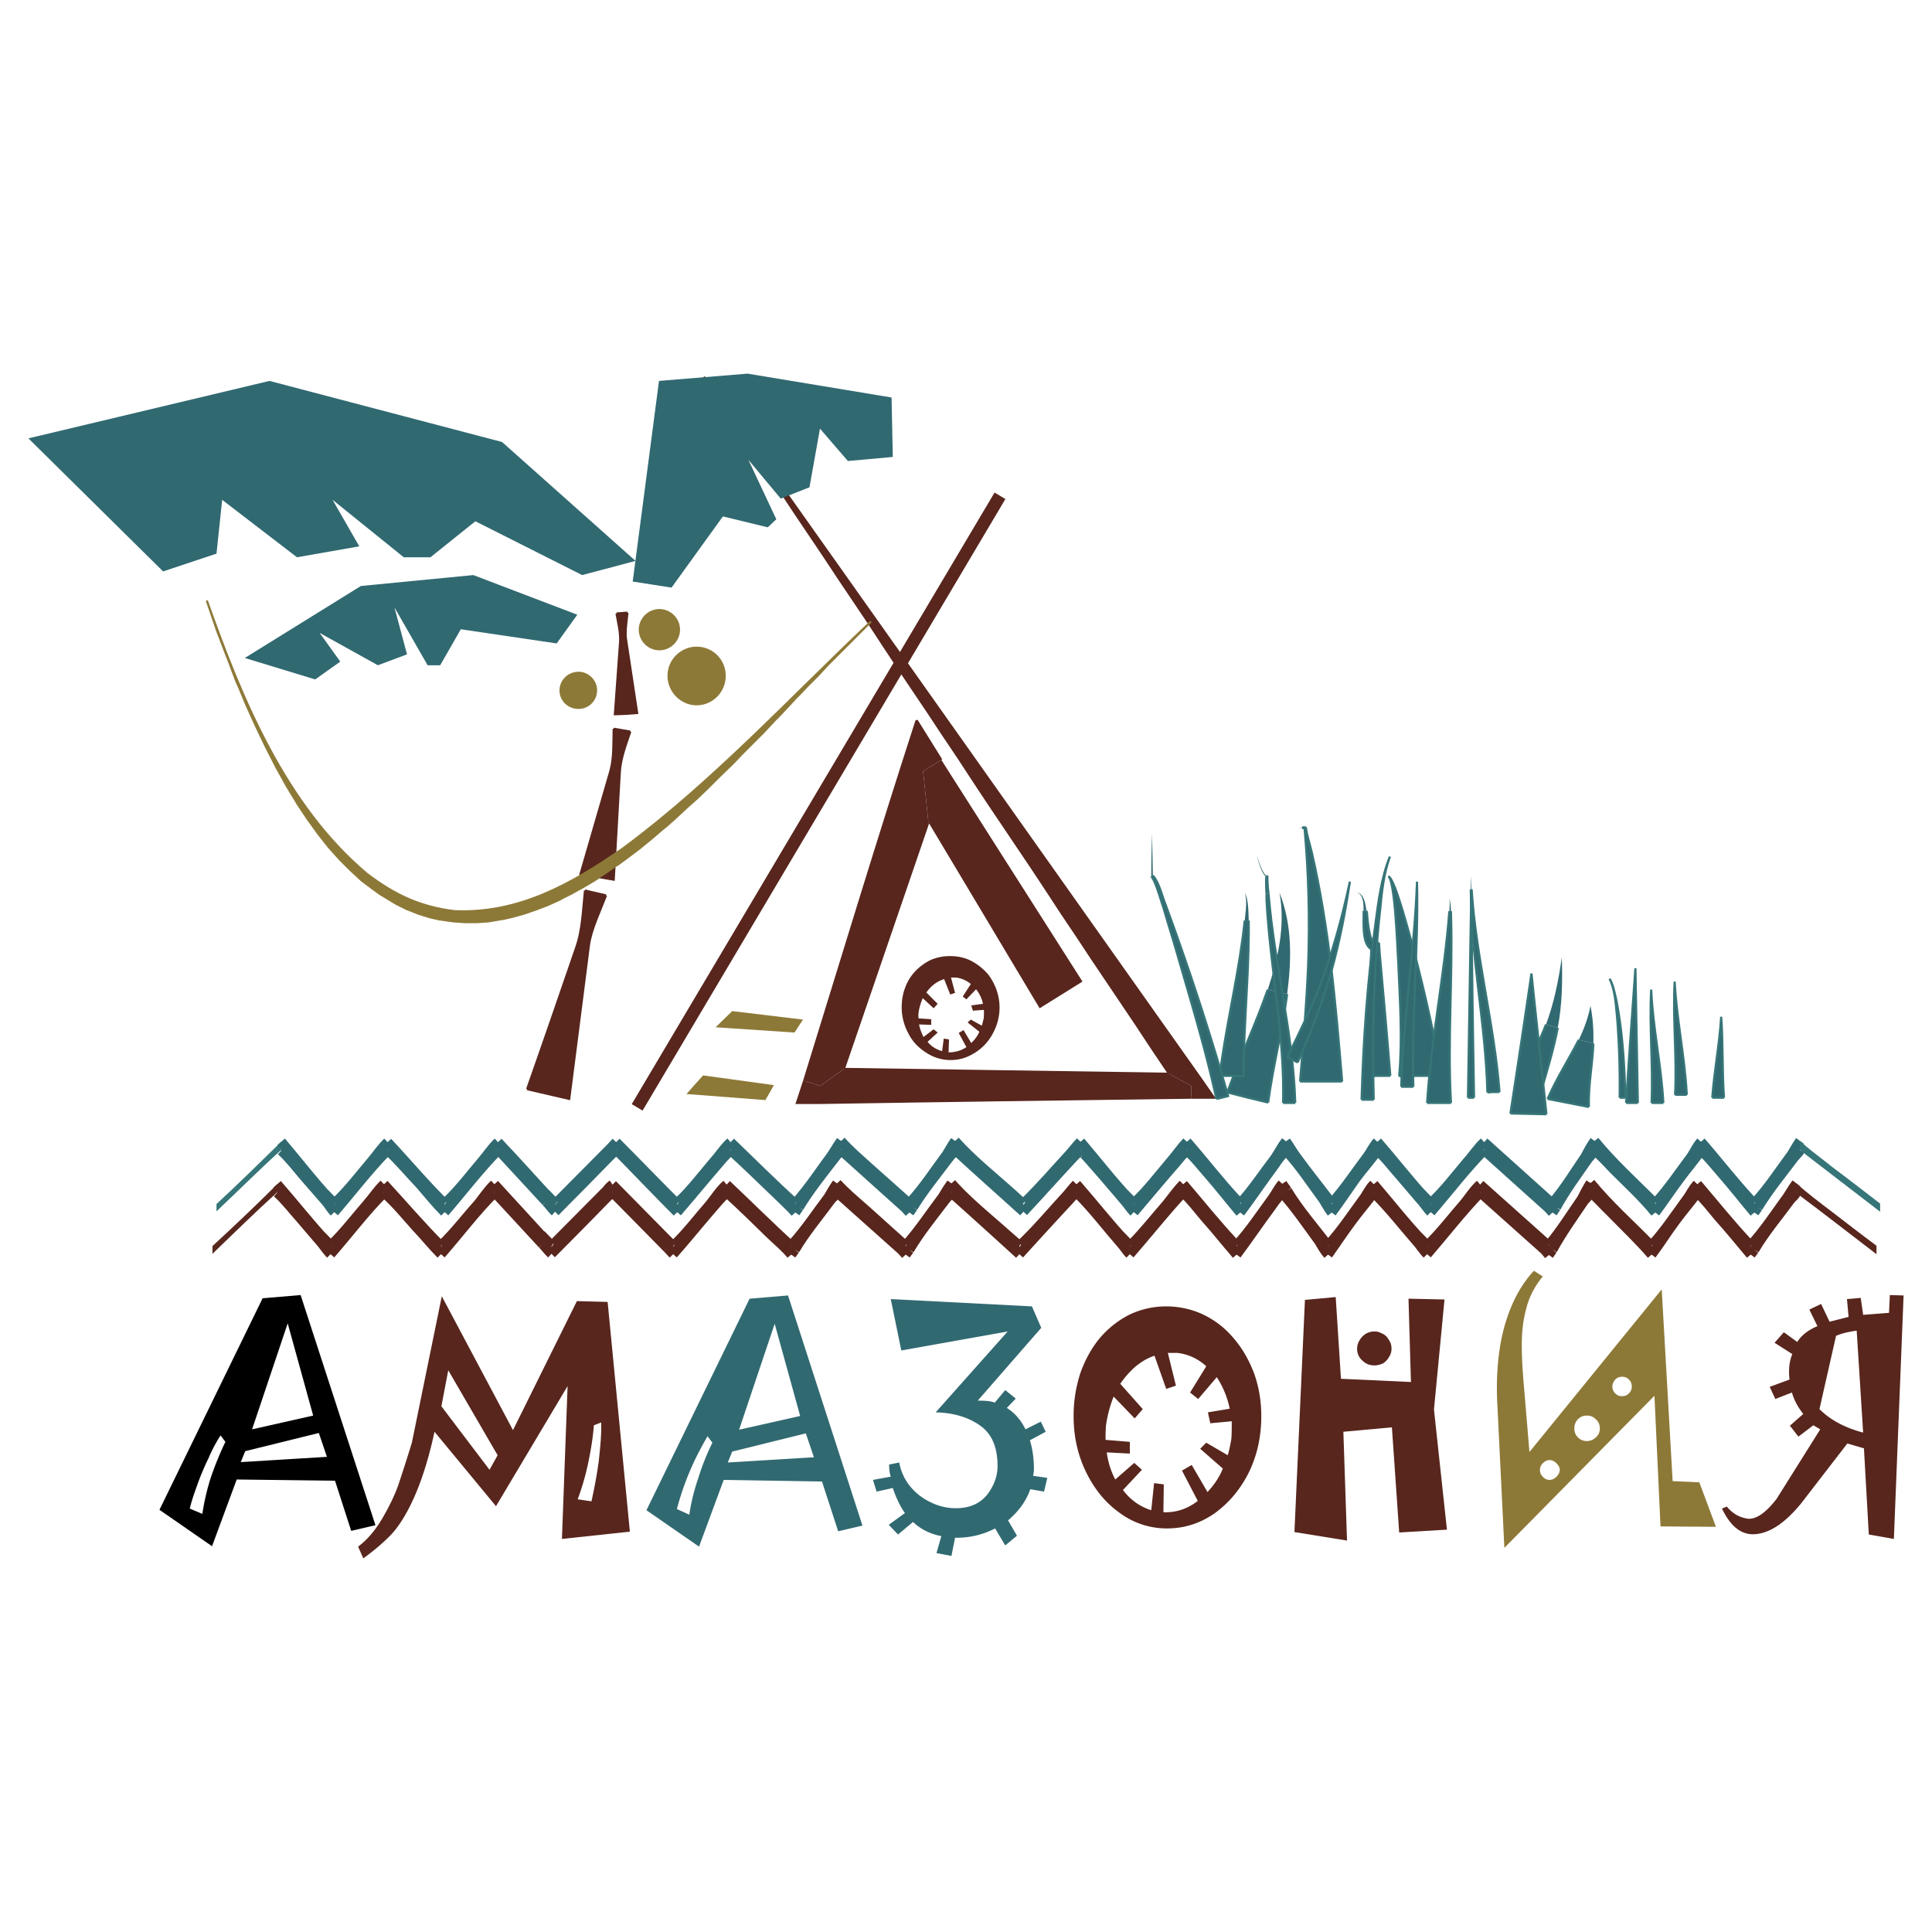 <?xml version="1.0" encoding="UTF-8"?> <svg xmlns="http://www.w3.org/2000/svg" width="2500" height="2500" viewBox="0 0 192.756 192.756"><path fill-rule="evenodd" clip-rule="evenodd" fill="#fff" d="M0 0h192.756v192.756H0V0z"></path><path d="M26.2 129.529l3.793-.322 7.465 22.963-2.42.564-1.614-5.004-9.807-.121-2.462 6.658-5.246-3.633L26.2 129.529zm2.503 2.502l-3.552 10.574 6.094-1.373-2.542-9.201zm-4.682 13.844l8.596-.525-.807-2.381-7.345 1.816-.444 1.09zm-5.085 4.639l1.251.525a23.41 23.41 0 0 1 .847-3.631 32.714 32.714 0 0 1 1.453-3.553l-.484-.645a15.424 15.424 0 0 0-1.211 2.301 24.595 24.595 0 0 0-1.089 2.582c-.323.887-.605 1.696-.767 2.421z" fill-rule="evenodd" clip-rule="evenodd"></path><path d="M100.453 140.467c.768.484 1.412 1.211 1.857 2.139l1.533-.768.484 1.01-1.574.848c.283.928.404 1.896.404 2.945 0 .121-.041.363-.082.605l1.414.201-.324 1.373-1.371-.242c-.404 1.17-1.17 2.219-2.221 3.107l.889 1.533-1.17.969-1.01-1.695a8.234 8.234 0 0 1-3.793.928h-.201l-.363 1.816-1.493-.283.484-1.693c-1.049-.203-2.018-.646-2.825-1.414l-1.493 1.252-.928-.969 1.614-1.17c-.484-.686-.888-1.533-1.21-2.502l-1.615.363-.363-1.17 1.775-.324c-.121-.363-.161-.766-.161-1.209l1.009-.203a5.153 5.153 0 0 0 1.09 2.381 5.823 5.823 0 0 0 2.018 1.574 5.607 5.607 0 0 0 2.542.605c1.332 0 2.381-.443 3.107-1.332.686-.889 1.049-1.855 1.049-2.865 0-1.896-.564-3.229-1.775-4.076-1.17-.807-2.623-1.25-4.398-1.291l7.184-8.07-10.614 1.896-1.05-5.125 14.083.727.93 2.139-6.336 7.264c.727 0 1.33.039 1.695.201l1.049-1.25 1.049.846-.889.929zM67.524 150.555l1.251.564c.162-1.129.444-2.34.888-3.631a24.123 24.123 0 0 1 1.413-3.551l-.485-.646a38.918 38.918 0 0 0-1.211 2.26 27.871 27.871 0 0 0-1.856 5.045v-.041zm5.085-4.641l8.595-.523-.807-2.383-7.344 1.816-.444 1.09zm4.681-13.842l-3.551 10.572 6.094-1.371-2.543-9.201zm-2.502-2.502l3.833-.322 7.426 22.961-2.422.566-1.614-4.965-9.806-.16-2.462 6.658-5.246-3.633 10.291-21.105z" fill-rule="evenodd" clip-rule="evenodd" fill="#316971"></path><path d="M43.352 142.848c-.565 2.623-1.251 4.762-1.978 6.416-.727 1.654-1.493 2.906-2.3 3.793-.807.848-1.775 1.654-2.824 2.422l-.525-1.17c.928-.688 1.735-1.654 2.421-2.826.686-1.17 1.211-2.26 1.574-3.268.323-.969.807-2.422 1.372-4.277l2.986-14.609 7.103 13.357 6.376-12.873 3.067.08 2.219 22.922-6.779.727.565-15.254-7.143 11.986-6.134-7.426zm15.657 6.941a47.52 47.52 0 0 0 .726-3.996c.162-1.453.283-2.744.243-3.873l-.727.281c-.081 1.131-.282 2.381-.565 3.754a25.876 25.876 0 0 1-1.049 3.631l1.372.203zm-14.971-9.484l4.802 6.336.807-1.453-4.923-8.475-.686 3.592zM116.354 130.338c1.291 0 2.543.281 3.672.807a8.974 8.974 0 0 1 3.027 2.34c.848.969 1.533 2.139 2.059 3.512.484 1.332.727 2.783.727 4.277 0 2.059-.404 3.914-1.252 5.65-.848 1.693-2.018 3.066-3.43 4.076-1.453 1.008-3.027 1.492-4.721 1.492a7.862 7.862 0 0 1-4.643-1.492c-1.451-1.01-2.582-2.383-3.43-4.117-.848-1.736-1.25-3.592-1.25-5.609 0-1.533.24-2.945.686-4.318.484-1.332 1.129-2.502 1.977-3.512a9.575 9.575 0 0 1 2.947-2.299 8.505 8.505 0 0 1 3.631-.807zm-4.561 7.748l2.221 2.502-.807.928-2.1-2.18a12.622 12.622 0 0 0-.766 2.906c-.041.645-.041 1.129-.041 1.412l2.422.201v1.17l-2.301-.121c.121.93.402 1.857.848 2.705l1.896-1.654.766.686-1.896 2.018c.768 1.01 1.695 1.654 2.826 2.018l.281-2.703.969.121-.039 2.785c1.25.039 2.381-.324 3.43-1.131l-1.574-3.027.969-.564 1.574 2.703c.686-.727 1.211-1.533 1.533-2.34l-2.26-1.979.605-.604 2.139 1.25c.121-.363.242-.928.363-1.613.041-.525.041-1.131.041-1.775l-2.14.2-.24-1.09 2.178-.363a9.082 9.082 0 0 0-1.291-3.146l-1.857 2.178-.807-.645 1.615-2.623c-.848-.768-1.816-1.211-2.906-1.332h-.928l.807 3.268-.969.324-1.17-3.311c-1.332.445-2.461 1.414-3.43 2.826h.039zM185.24 132.717l.646 10.211c-1.857-.484-3.311-1.291-4.359-2.34l1.654-7.305c.525-.242 1.211-.404 2.059-.525v-.041zm4.682-3.469l-1.373-.041-.08 1.775-2.582.201-.242-1.693-1.373.121.162 1.775-1.896.484-.848-1.775-1.17.564.807 1.654c-.889.363-1.574.889-2.018 1.574l-1.332-.969-.928 1.049 1.775 1.131c-.283.645-.404 1.492-.283 2.541l-1.977.727.564 1.211 1.654-.645c.201.725.564 1.412 1.131 2.139l-1.332 1.17.848 1.09 1.492-1.131.686.404-4.357 6.941c-1.09 1.412-2.059 2.057-2.865 1.977-.848-.121-1.533-.523-2.098-1.211l-.484.201c.887 1.857 2.018 2.705 3.43 2.543 1.453-.16 2.906-1.17 4.439-3.025l4.641-6.014 1.654.484.484 8.596 2.502.443.969-24.291z" fill-rule="evenodd" clip-rule="evenodd" fill="#58261d"></path><path d="M154.611 145.672c.242 0 .484.121.686.322.201.203.322.445.322.646 0 .242-.121.484-.322.686s-.443.324-.686.324a.87.87 0 0 1-.688-.324.883.883 0 0 1-.281-.686c0-.242.08-.443.281-.646.204-.201.405-.322.688-.322zm7.223-8.313c.283 0 .484.08.688.281a.951.951 0 0 1 .281.688c0 .281-.08.482-.281.686-.203.201-.404.283-.688.283s-.484-.082-.686-.283a.973.973 0 0 1-.283-.686c0-.242.121-.484.283-.688a.947.947 0 0 1 .686-.281zm-3.51 3.873c.361 0 .645.121.887.363.283.242.404.564.404.93 0 .361-.121.645-.404.887a1.25 1.25 0 0 1-.887.363c-.363 0-.646-.121-.889-.363s-.363-.525-.363-.887c0-.365.121-.688.363-.93s.526-.363.889-.363zm7.465-12.589l-13.197 16.223-.523-6.256c-.162-1.734-.242-3.229-.242-4.439 0-1.209.121-2.42.443-3.592.283-1.17.848-2.258 1.654-3.227l-.887-.566c-.727.768-1.373 1.736-1.896 2.785a16.363 16.363 0 0 0-1.211 3.43c-.283 1.17-.445 2.422-.525 3.633s-.08 2.461 0 3.752l.686 14.045 14.973-15.174.605 13.035 5.529.039-1.656-4.438-2.662-.121-1.091-19.129z" fill-rule="evenodd" clip-rule="evenodd" fill="#8d7937"></path><path fill-rule="evenodd" clip-rule="evenodd" fill="#672626" d="M133.869 138.811l.08 2.179 6.981-.765-.08-.928-6.981-.486z"></path><path fill-rule="evenodd" clip-rule="evenodd" fill="#58261d" d="M130.195 129.691l3.069-.283.523 8.153 6.983.322-.243-8.313 3.592.08-1.051 10.977 1.293 11.986-4.763.283-.727-10.492-4.842.444.364 10.855-5.247-.848 1.049-23.164z"></path><path d="M137.137 132.84c.201 0 .445.039.646.16.242.082.402.203.564.363.121.162.242.324.363.566.08.201.121.402.121.645 0 .283-.082.564-.242.807a1.876 1.876 0 0 1-.605.646c-.283.121-.564.201-.848.201-.484 0-.887-.16-1.211-.484a1.51 1.51 0 0 1-.525-1.17c0-.322.082-.605.244-.848.16-.283.363-.484.605-.645a1.73 1.73 0 0 1 .888-.241zM94.804 95.39c.686 0 1.291.121 1.856.363a5.498 5.498 0 0 1 1.574 1.089c.484.445.807 1.01 1.09 1.654.242.605.402 1.291.402 2.018 0 .93-.242 1.816-.686 2.625a5.003 5.003 0 0 1-1.775 1.896c-.767.484-1.533.727-2.421.727a4.357 4.357 0 0 1-2.421-.727c-.767-.484-1.372-1.09-1.776-1.896a5.419 5.419 0 0 1-.686-2.625c0-.727.121-1.412.363-2.018a4.654 4.654 0 0 1 1.049-1.654 5.283 5.283 0 0 1 1.534-1.089 4.823 4.823 0 0 1 1.897-.363zm-2.381 3.631l1.129 1.131-.403.443-1.09-1.01c-.161.404-.322.848-.403 1.373-.041.281-.041.523 0 .645l1.251.082v.564l-1.211-.041c.08.445.242.848.444 1.252l1.009-.768.403.322-1.008.93c.403.484.888.766 1.452.928l.162-1.252.524.082-.041 1.291c.646 0 1.251-.162 1.776-.525l-.767-1.412.485-.283.767 1.293c.363-.363.646-.727.806-1.131l-1.169-.928.322-.283 1.089.605c.082-.201.121-.443.203-.766 0-.242.039-.525 0-.807l-1.09.08-.162-.525 1.169-.16a3.45 3.45 0 0 0-.686-1.453l-.968 1.008-.363-.281.807-1.252a2.937 2.937 0 0 0-1.493-.646h-.485l.404 1.535-.484.16-.605-1.533c-.684.204-1.289.647-1.774 1.332z" fill-rule="evenodd" clip-rule="evenodd" fill="#58261d"></path><path d="M68.493 109.15c2.623.203 5.246.404 7.869.605.282-.484.564-.969.848-1.492-2.341-.324-4.722-.646-7.062-.969-.566.604-1.09 1.21-1.655 1.856zM71.398 102.492l7.87.524.847-1.291-7.062-.848-1.655 1.615z" fill-rule="evenodd" clip-rule="evenodd" fill="#8d7937"></path><path fill-rule="evenodd" clip-rule="evenodd" fill="#316971" d="M57.597 61.33l-10.371-3.955-11.22 1.089-11.582 7.183 7.023 2.14 2.502-1.776-2.059-2.866 5.812 3.229 2.905-1.089-1.251-4.682 3.309 5.771h1.252l2.057-3.591 9.565 1.412 2.058-2.865zM63.408 55.963L50.09 44.098l-23.204-6.094-24.052 5.731 13.439 13.276 5.327-1.775.566-5.367 7.464 5.73 6.215-1.09-2.663-4.64 7.102 5.73h2.664l4.479-3.592 10.655 5.368 5.326-1.412z"></path><path fill="none" stroke="#58261d" stroke-width="1.26" stroke-miterlimit="2.613" d="M63.569 110.482l36.199-61.017"></path><path fill-rule="evenodd" clip-rule="evenodd" fill="#58261d" d="M70.228 37.601l49.596 70.055 1.291 1.858h-2.26v-1.17l-2.218-1.211-1.737-2.582-1.492-2.26-1.492-2.221-1.494-2.218-1.494-2.221-1.492-2.259-1.495-2.22-1.451-2.22-1.494-2.26-1.492-2.219-1.494-2.22-1.492-2.219-1.495-2.26-1.452-2.219-1.493-2.22-1.494-2.26-1.493-2.219-1.493-2.22-1.493-2.26-1.453-2.219-1.493-2.22-1.493-2.219-1.493-2.26-1.493-2.22-1.493-2.219-1.494-2.26-1.493-2.22-1.493-2.22-1.493-2.219-1.493-2.26-1.493-2.219z"></path><path d="M70.228 37.601l49.596 70.056 1.291 1.857h-2.26m-2.218-2.381l-1.736-2.582-1.492-2.26-1.492-2.221-1.494-2.219-1.494-2.22-1.492-2.26-1.494-2.22-1.451-2.22-1.494-2.26-1.492-2.219-1.494-2.22-1.492-2.219-1.494-2.26-1.453-2.22-1.493-2.22-1.493-2.26-1.493-2.219-1.493-2.22-1.493-2.26-1.453-2.22-1.493-2.219-1.493-2.22-1.493-2.26-1.494-2.219-1.493-2.22-1.494-2.26-1.493-2.22-1.494-2.22-1.492-2.22-1.493-2.26-1.493-2.219" fill="none" stroke="#58261d" stroke-width=".216" stroke-miterlimit="2.613"></path><path d="M118.855 109.514c-12.348.162-24.657.322-37.005.525h-2.341l.727-2.221 1.614.525 2.341-1.695 32.446.484 2.219 1.211v1.171h-.001z" fill-rule="evenodd" clip-rule="evenodd" fill="#58261d"></path><path d="M118.855 109.514c-12.348.162-24.657.322-37.005.525m0 0h-2.341l.727-2.221m3.955-1.17l32.446.484" fill="none" stroke="#58261d" stroke-width=".216" stroke-miterlimit="2.613"></path><path d="M80.236 107.818c3.713-11.985 7.345-24.011 11.218-35.957l2.462 3.956-1.816 1.13.525 5.084-8.435 24.617-2.341 1.695-1.613-.525z" fill-rule="evenodd" clip-rule="evenodd" fill="#58261d"></path><path d="M80.236 107.818c3.713-11.985 7.345-24.011 11.218-35.957m0 .001l2.462 3.956m-1.291 6.214l-8.435 24.617" fill="none" stroke="#58261d" stroke-width=".216" stroke-miterlimit="2.613"></path><path fill-rule="evenodd" clip-rule="evenodd" fill="#58261d" d="M92.1 76.947l1.817-1.13L108 97.932l-4.277 2.664-11.098-18.564-.525-5.085z"></path><path d="M124.506 109.514l-2.059-.525c1.252-3.469 2.826-6.779 4.035-10.25l.969.203.969.242c-.484 3.631-1.412 7.184-1.896 10.814l-2.018-.484z" fill-rule="evenodd" clip-rule="evenodd" fill="#316971"></path><path d="M124.506 109.514l-2.059-.525m0-.001c1.252-3.469 2.826-6.779 4.035-10.25m1.938.446c-.484 3.631-1.412 7.184-1.896 10.814m-.001 0l-2.018-.484" fill="none" stroke="#367578" stroke-width=".216" stroke-miterlimit="2.613"></path><path d="M127.451 98.941l-.969-.203c1.049-3.188 1.775-6.375 1.172-9.685 1.291 3.269 1.209 6.699.766 10.13l-.969-.242zM131.811 107.898h-2.1c.322-3.914.646-7.787.807-11.702.162-4.56.041-9.04-.361-13.559l.039-.041v-.081h.082c.121.848.402 1.695.604 2.542 1.736 7.546 2.383 15.133 3.027 22.84h-2.098v.001z" fill-rule="evenodd" clip-rule="evenodd" fill="#316971"></path><path d="M131.811 107.898h-2.1m0 0c.322-3.914.646-7.787.807-11.702.162-4.56.041-9.04-.361-13.559m.038-.121h.082m0 0c.121.848.402 1.695.604 2.542 1.736 7.546 2.383 15.133 3.027 22.84m0 0h-2.098" fill="none" stroke="#367578" stroke-width=".216" stroke-miterlimit="2.613"></path><path d="M130.156 82.637c-.082 0-.162-.041-.244-.041v-.041c.082 0 .203 0 .283-.04v.081l-.039.041z" fill-rule="evenodd" clip-rule="evenodd" fill="#316971"></path><path d="M130.156 82.637c-.082 0-.162-.041-.244-.041m0-.04c.082 0 .203 0 .283-.04" fill="none" stroke="#367578" stroke-width=".216" stroke-miterlimit="2.613"></path><path d="M129.912 82.597h-.322c.082 0 .203-.041.322-.041v.041zM141.656 107.334l-2.059.041c.324-3.592.082-7.467-.08-11.057-.08-1.615-.16-3.229-.283-4.844-.039-.484-.281-3.874-.727-4.035.688.121 2.301 6.578 2.543 7.345.564 2.22 1.131 4.479 1.613 6.739.404 1.896.889 3.875 1.092 5.811h-2.099z" fill-rule="evenodd" clip-rule="evenodd" fill="#316971"></path><path d="M141.656 107.334l-2.059.041m.001 0c.324-3.592.082-7.467-.08-11.057-.08-1.615-.16-3.229-.283-4.844-.039-.484-.281-3.874-.727-4.035.688.121 2.301 6.578 2.543 7.345.564 2.22 1.131 4.479 1.613 6.739.404 1.896.889 3.875 1.092 5.811m0 0h-2.1" fill="none" stroke="#367578" stroke-width=".216" stroke-miterlimit="2.613"></path><path d="M156.467 110.039l-2.059-.404c.889-2.059 2.1-3.914 3.107-5.893l.727.162.727.201c-.08 2.1-.523 4.238-.443 6.336l-2.059-.402z" fill-rule="evenodd" clip-rule="evenodd" fill="#316971"></path><path d="M156.467 110.039l-2.059-.404m0 0c.889-2.059 2.1-3.914 3.107-5.893m1.454.363c-.08 2.1-.523 4.238-.443 6.336m-.001 0l-2.059-.402" fill="none" stroke="#367578" stroke-width=".216" stroke-miterlimit="2.613"></path><path d="M158.242 103.904l-.727-.162c.525-1.088.93-2.178 1.17-3.389.242 1.25.324 2.461.283 3.752l-.726-.201zM122.893 107.334h-1.172c0-.484.08-.967.162-1.453.686-4.721 1.816-9.32 2.301-14.042h.402c.041 3.995-.281 7.99-.443 11.945-.041 1.17-.121 2.381-.041 3.592l-1.209-.042z" fill-rule="evenodd" clip-rule="evenodd" fill="#316971"></path><path d="M122.893 107.334h-1.172m0 0c0-.484.08-.967.162-1.453.686-4.721 1.816-9.32 2.301-14.042m.402-.001c.041 3.995-.281 7.99-.443 11.945-.041 1.17-.121 2.381-.041 3.592m0 0l-1.209-.041" fill="none" stroke="#367578" stroke-width=".216" stroke-miterlimit="2.613"></path><path d="M124.385 91.838h-.201c.08-.767.281-2.058 0-2.785.402.687.363 2.019.402 2.785h-.201zM143.594 110.039h-1.211c.404-6.418 1.736-12.752 2.219-19.129h.162v.242c.201 6.295-.363 12.59 0 18.887h-1.17z" fill-rule="evenodd" clip-rule="evenodd" fill="#316971"></path><path d="M143.594 110.039h-1.211m0 0c.404-6.418 1.736-12.752 2.219-19.129m.162 0v.242m0 0c.201 6.295-.363 12.59 0 18.887m0 0h-1.17" fill="none" stroke="#367578" stroke-width=".216" stroke-miterlimit="2.613"></path><path d="M144.684 90.91h-.082c0-.162.123-1.251-.08-1.332.203.08.242 1.17.242 1.332h-.08zM152.633 108.424l-1.088-.443c.928-1.896 1.936-3.793 2.703-5.771l.564.162.605.162c-.404 2.139-1.051 4.236-1.654 6.336l-1.13-.446z" fill-rule="evenodd" clip-rule="evenodd" fill="#316971"></path><path d="M152.633 108.424l-1.088-.443m0-.001c.928-1.896 1.936-3.793 2.703-5.771m1.17.324c-.404 2.139-1.051 4.236-1.654 6.336m0 0l-1.131-.445" fill="none" stroke="#367578" stroke-width=".216" stroke-miterlimit="2.613"></path><path d="M154.812 102.371l-.564-.162c.807-2.18 1.25-4.398 1.574-6.698.08 2.382.039 4.681-.404 7.022l-.606-.162zM137.541 107.334l-1.211.041.484-12.672.402-.282v-.363h.365c.039.403.039.767.08 1.17.363 4.036.727 8.071 1.049 12.106h-1.169z" fill-rule="evenodd" clip-rule="evenodd" fill="#316971"></path><path d="M137.541 107.334l-1.211.041.484-12.672m.403-.645h.365m0 0c.039.403.039.767.08 1.17.363 4.036.727 8.071 1.049 12.106m0 0h-1.17" fill="none" stroke="#367578" stroke-width=".216" stroke-miterlimit="2.613"></path><path d="M136.814 94.703l.08.041c-1.09-.484-.807-2.865-.848-3.874H136.329l.041.121c.039.404.201 3.147.846 3.067v.363l-.402.282z" fill-rule="evenodd" clip-rule="evenodd" fill="#316971"></path><path d="M136.814 94.703l.08.041m.001 0c-1.09-.484-.807-2.865-.848-3.874m.283 0l.041.121m0 0c.039.404.201 3.147.846 3.067" fill="none" stroke="#367578" stroke-width=".216" stroke-miterlimit="2.613"></path><path d="M136.209 90.87h-.162c0-.564 0-1.735-.727-1.816.768 0 .93 1.211 1.01 1.816h-.121zM128.621 110.039h-.605c.162-6.779-1.291-13.479-1.654-20.219v-.645h.203c.564 6.981 2.461 13.84 2.662 20.864h-.606z" fill-rule="evenodd" clip-rule="evenodd" fill="#316971"></path><path d="M128.621 110.039h-.605m0 0c.162-6.779-1.291-13.479-1.654-20.219m-.001 0v-.645m.203 0c.564 6.981 2.461 13.84 2.662 20.864m.001 0h-.605" fill="none" stroke="#367578" stroke-width=".216" stroke-miterlimit="2.613"></path><path d="M126.361 89.175c-.039-.566-.039-1.131-.039-1.696l.08-.04v-.081h.041c0 .605.039 1.21.121 1.816h-.203v.001z" fill-rule="evenodd" clip-rule="evenodd" fill="#316971"></path><path d="M126.361 89.175c-.039-.566-.039-1.131-.039-1.696m.08-.12h.041m0 0c0 .605.039 1.21.121 1.816" fill="none" stroke="#367578" stroke-width=".216" stroke-miterlimit="2.613"></path><path d="M126.402 87.439l-.08.04h.039c-.443-.161-.928-1.735-.928-2.219 0 .363.605 2.139.969 2.099v.08zM136.451 109.715h-.605c.162-5.811.564-11.703 1.371-17.473.283-2.179.605-4.721 1.453-6.779-.605 1.654-.807 3.511-.969 5.246-.686 6.255-.807 12.712-.645 19.007h-.605v-.001z" fill-rule="evenodd" clip-rule="evenodd" fill="#316971"></path><path d="M136.451 109.715h-.605m0 0c.162-5.811.564-11.703 1.371-17.473.283-2.179.605-4.721 1.453-6.779-.605 1.654-.807 3.511-.969 5.246-.686 6.255-.807 12.712-.645 19.007m.001-.001h-.605" fill="none" stroke="#367578" stroke-width=".216" stroke-miterlimit="2.613"></path><path d="M149.002 108.949l-.605.039c-.162-6.779-1.654-13.478-1.654-20.257h.08c.443 6.82 2.26 13.439 2.785 20.218h-.606z" fill-rule="evenodd" clip-rule="evenodd" fill="#316971"></path><path d="M149.002 108.949l-.605.039m-.001 0c-.162-6.779-1.654-13.478-1.654-20.257m.08 0c.443 6.82 2.26 13.439 2.785 20.218m0 0h-.605" fill="none" stroke="#367578" stroke-width=".216" stroke-miterlimit="2.613"></path><path d="M146.781 88.731h-.039c0-.404 0-.848.039-1.292 0 .444 0 .888.041 1.292h-.041zM162.844 110.039h-.605c.283-4.48.605-8.959.928-13.439l.242 13.439h-.565z" fill-rule="evenodd" clip-rule="evenodd" fill="#316971"></path><path d="M162.844 110.039h-.605m-.001 0c.283-4.48.605-8.959.928-13.439l.242 13.439m0 0h-.564" fill="none" stroke="#367578" stroke-width=".216" stroke-miterlimit="2.613"></path><path d="M152.512 111.129l-1.816-.041a1929.33 1929.33 0 0 0 2.1-13.963c.484 4.682 1.008 9.363 1.492 14.043l-1.776-.039z" fill-rule="evenodd" clip-rule="evenodd" fill="#316971"></path><path d="M152.512 111.129l-1.816-.041m-.001 0a1929.33 1929.33 0 0 0 2.1-13.963c.484 4.682 1.008 9.363 1.492 14.043m0 0l-1.775-.039" fill="none" stroke="#367578" stroke-width=".216" stroke-miterlimit="2.613"></path><path d="M146.781 109.514h-.322c.121-6.658.201-13.277.322-19.935.08 6.658.162 13.277.283 19.935h-.283z" fill-rule="evenodd" clip-rule="evenodd" fill="#316971"></path><path d="M146.781 109.514h-.322m0 0c.121-6.658.201-13.277.322-19.935.08 6.658.162 13.277.283 19.935m0 0h-.283" fill="none" stroke="#367578" stroke-width=".216" stroke-miterlimit="2.613"></path><path d="M161.875 109.514h-.283a85.014 85.014 0 0 0-.242-7.869c-.121-1.211-.201-2.906-.766-3.996.363.605.482 1.334.645 1.979.646 3.188.848 6.619.928 9.887h-.282v-.001z" fill-rule="evenodd" clip-rule="evenodd" fill="#316971"></path><path d="M161.875 109.514h-.283m0 0a85.014 85.014 0 0 0-.242-7.869c-.121-1.211-.201-2.906-.766-3.996.363.605.482 1.334.645 1.979.646 3.188.848 6.619.928 9.887m-.001-.001h-.281" fill="none" stroke="#367578" stroke-width=".216" stroke-miterlimit="2.613"></path><path d="M165.346 110.039h-.566c.162-3.754-.242-7.547-.039-11.301.162 3.795 1.008 7.508 1.211 11.301h-.606z" fill-rule="evenodd" clip-rule="evenodd" fill="#316971"></path><path d="M165.346 110.039h-.566m-.001 0c.162-3.754-.242-7.547-.039-11.301.162 3.795 1.008 7.508 1.211 11.301m0 0h-.605" fill="none" stroke="#367578" stroke-width=".216" stroke-miterlimit="2.613"></path><path d="M167.727 109.23h-.605c.201-3.752-.242-7.506-.041-11.299.201 3.793 1.01 7.506 1.211 11.299h-.565z" fill-rule="evenodd" clip-rule="evenodd" fill="#316971"></path><path d="M167.727 109.23h-.605m-.001 0c.201-3.752-.242-7.506-.041-11.299.201 3.793 1.01 7.506 1.211 11.299m0 0h-.564" fill="none" stroke="#367578" stroke-width=".216" stroke-miterlimit="2.613"></path><path d="M171.438 109.514h-.604c.201-2.703.727-5.367.887-8.07.203 2.662.082 5.367.283 8.07h-.566z" fill-rule="evenodd" clip-rule="evenodd" fill="#316971"></path><path d="M171.438 109.514h-.604m0 0c.201-2.703.727-5.367.887-8.07.203 2.662.082 5.367.283 8.07m0 0h-.566" fill="none" stroke="#367578" stroke-width=".216" stroke-miterlimit="2.613"></path><path d="M121.922 109.514l-.564.121c-1.049-4.844-2.541-9.727-3.914-14.488-.443-1.533-.928-3.066-1.371-4.601-.162-.403-.848-2.905-1.211-3.067v-.04h.08l.08-.081c.525.564.848 1.735 1.09 2.421a268.339 268.339 0 0 1 6.336 19.29l.08.283-.606.162z" fill-rule="evenodd" clip-rule="evenodd" fill="#316971"></path><path d="M121.922 109.514l-.564.121m-.001 0c-1.049-4.844-2.541-9.727-3.914-14.488-.443-1.533-.928-3.066-1.371-4.601-.162-.403-.848-2.905-1.211-3.067m0 0v-.04m.16-.08c.525.564.848 1.735 1.09 2.421a268.339 268.339 0 0 1 6.336 19.29m0 0l.08.283-.605.16" fill="none" stroke="#367578" stroke-width=".216" stroke-miterlimit="2.613"></path><path d="M114.941 87.439h-.08c0-1.453.039-2.865.08-4.318.041 1.413.041 2.824.08 4.237l-.08.081zM128.945 105.721l-.525-.242c1.17-2.301 2.26-4.602 3.229-7.021 1.291-3.431 2.26-6.901 3.027-10.493-.445 2.986-1.01 5.932-1.816 8.836-.889 3.148-2.059 6.176-3.391 9.201l-.524-.281z" fill-rule="evenodd" clip-rule="evenodd" fill="#316971"></path><path d="M128.945 105.721l-.525-.242m0 0c1.17-2.301 2.26-4.602 3.229-7.021 1.291-3.431 2.26-6.901 3.027-10.493-.445 2.986-1.01 5.932-1.816 8.836-.889 3.148-2.059 6.176-3.391 9.201m0 0l-.523-.281" fill="none" stroke="#367578" stroke-width=".216" stroke-miterlimit="2.613"></path><path d="M140.406 108.424h-.605c.201-6.859 1.332-13.599 1.574-20.459.16 6.82-.566 13.639-.365 20.459h-.604z" fill-rule="evenodd" clip-rule="evenodd" fill="#316971"></path><path d="M140.406 108.424h-.605m0 0c.201-6.859 1.332-13.599 1.574-20.459.16 6.82-.566 13.639-.365 20.459m0 0h-.604" fill="none" stroke="#367578" stroke-width=".216" stroke-miterlimit="2.613"></path><path d="M59.574 87.479l-1.654-.282 2.986-10.291c.363-1.332.282-2.785.323-4.197l1.654.282c-.444 1.332-.968 2.664-1.049 4.076l-.605 10.694-1.655-.282z" fill-rule="evenodd" clip-rule="evenodd" fill="#58261d"></path><path d="M59.574 87.479l-1.654-.282 2.986-10.291m0 .001c.363-1.332.282-2.785.323-4.197m0 0l1.654.282m0 0c-.444 1.332-.968 2.664-1.049 4.076m0 0l-.605 10.694-1.655-.283" fill="none" stroke="#58261d" stroke-width=".216" stroke-miterlimit="2.613"></path><path d="M62.479 71.217l-1.13.04.525-7.264c.041-.928-.202-1.856-.364-2.784l1.09-.081c-.08.807-.242 1.776-.161 2.542l1.129 7.465-1.089.082z" fill-rule="evenodd" clip-rule="evenodd" fill="#58261d"></path><path d="M62.479 71.217l-1.13.04.525-7.264m.001 0c.041-.928-.202-1.856-.364-2.784m0-.001l1.09-.081m0 .001c-.08.807-.242 1.776-.161 2.542m-.001 0l1.129 7.465-1.089.081" fill="none" stroke="#58261d" stroke-width=".216" stroke-miterlimit="2.613"></path><path d="M69.501 64.518c1.615 0 2.906 1.291 2.906 2.905s-1.292 2.946-2.906 2.946c-1.574 0-2.905-1.332-2.905-2.946s1.331-2.905 2.905-2.905zM65.789 60.764c1.129 0 2.058.929 2.058 2.059s-.929 2.058-2.058 2.058c-1.13 0-2.059-.928-2.059-2.058s.929-2.059 2.059-2.059zM57.718 67.02c1.009 0 1.856.847 1.856 1.856a1.85 1.85 0 0 1-1.856 1.856c-1.049 0-1.897-.807-1.897-1.856 0-1.009.847-1.856 1.897-1.856z" fill-rule="evenodd" clip-rule="evenodd" fill="#8d7937"></path><path d="M20.631 59.917c3.47 9.806 7.829 20.419 15.98 27.28 2.784 2.098 5.246 3.269 8.717 3.712 6.457.282 11.703-2.704 16.828-6.255 8.999-6.659 16.626-14.972 24.738-22.639l-.444.444-.605.605-1.05 1.049-.564.565-.484.484-1.089 1.089-.605.646-.444.484-1.089 1.089-.646.687-.444.444-1.049 1.13-.646.686-.444.443-1.09 1.171-.646.646-.484.484-1.09 1.09-.606.646-.483.484-1.13 1.089-.605.605-.484.484-1.13 1.09-.686.605-.444.403-1.13 1.049-.727.646-.403.322-1.13.969-.888.726-.242.202-1.17.888-1.089.807h-.041l-1.17.808-1.13.767-.282.162-.888.524-1.171.646-.726.362-.444.243-1.17.525-1.17.443-.121.041-1.049.363-1.171.323-.888.202-.282.04-1.17.202-1.173.083h-1.169l-1.17-.081-1.17-.162-.282-.041-.888-.201-1.17-.364-1.009-.403-.121-.041-1.13-.565-1.13-.686-.403-.243-.727-.524-1.13-.847-.646-.605-.444-.404-1.09-1.089-.686-.767-.403-.444-1.05-1.332-.524-.727-.526-.724-1.049-1.574-.162-.282-.888-1.453-.686-1.251-.323-.565-1.008-1.977-.122-.242-.888-1.856-.444-.969-.565-1.251-.685-1.656-.323-.727-.807-2.139-.162-.403-.969-2.543-.039-.12-.969-2.825z" fill-rule="evenodd" clip-rule="evenodd" fill="#8d7937"></path><path d="M20.631 59.917c3.47 9.806 7.829 20.419 15.98 27.28 2.784 2.098 5.246 3.269 8.717 3.712 6.457.282 11.703-2.704 16.828-6.255 8.999-6.659 16.626-14.972 24.738-22.639m.001.001l-.444.444-.605.605-1.05 1.049-.564.565-.484.484-1.089 1.089-.605.646-.444.484-1.089 1.089-.646.687-.444.444-1.049 1.13-.646.686-.444.443-1.09 1.171-.646.646-.484.484-1.09 1.09-.606.646-.483.484-1.13 1.089-.605.605-.484.484-1.13 1.09-.686.605-.444.403-1.13 1.049-.727.646-.403.322-1.13.969-.888.726-.242.202-1.17.888-1.089.807h-.041l-1.17.808-1.13.767-.282.162-.888.524-1.171.646-.726.362-.444.243-1.17.525-1.17.443-.121.041-1.049.363-1.171.323-.888.202-.282.04-1.17.202-1.174.082h-1.169l-1.17-.081-1.17-.162-.282-.041-.888-.201-1.17-.364-1.009-.403-.121-.041-1.13-.565-1.13-.686-.403-.243-.727-.524-1.13-.847-.646-.605-.444-.404-1.09-1.089-.686-.767-.403-.444-1.05-1.332-.524-.727-.526-.724-1.049-1.574-.162-.282-.888-1.453-.686-1.251-.323-.565-1.008-1.977-.122-.242-.888-1.856-.444-.969-.565-1.251-.685-1.656-.323-.727-.807-2.139-.162-.403-.969-2.543-.039-.12-.968-2.825" fill="none" stroke="#8d7937" stroke-width=".216" stroke-miterlimit="2.613"></path><path d="M86.895 62.016z" fill-rule="evenodd" clip-rule="evenodd" fill="#8d7937"></path><path d="M21.6 120.49v-.363c2.18-2.018 4.318-4.115 6.458-6.215v.888l-.041-.041c-2.179 1.979-4.277 4.076-6.417 6.094v-.363z" fill-rule="evenodd" clip-rule="evenodd" fill="#367578"></path><path d="M28.057 113.912c1.654 1.938 3.228 3.996 4.963 5.852.323.283.323.283.323.727v.443c-.323-.322-.524-.727-.807-1.049l-2.18-2.502c-.726-.848-1.493-1.855-2.299-2.582v-.889z" fill-rule="evenodd" clip-rule="evenodd" fill="#367578"></path><path d="M28.057 113.912c1.654 1.938 3.228 3.996 4.963 5.852.323.283-1.735-1.855.323.283m0 .887c-.323-.322-.524-.727-.807-1.049m.001 0l-2.18-2.502m-.001 0c-.726-.848-1.493-1.855-2.299-2.582" fill="none" stroke="#316971" stroke-width=".972" stroke-miterlimit="2.613"></path><path d="M33.505 119.926c1.251-1.172 2.38-2.664 3.51-3.996.525-.605 1.09-1.453 1.655-1.977v.806c-1.896 1.938-3.551 4.117-5.327 6.174v-.443l.162-.564z" fill-rule="evenodd" clip-rule="evenodd" fill="#367578"></path><path d="M33.505 119.926c1.251-1.172 2.38-2.664 3.51-3.996.525-.605 1.09-1.453 1.655-1.977m0 .807c-1.896 1.938-3.551 4.117-5.327 6.174" fill="none" stroke="#316971" stroke-width=".972" stroke-miterlimit="2.613"></path><path d="M38.67 113.953c1.897 2.018 3.713 4.197 5.69 6.133v.847c-.847-.848-1.655-1.855-2.461-2.783-1.049-1.09-2.099-2.381-3.229-3.391v-.806z" fill-rule="evenodd" clip-rule="evenodd" fill="#367578"></path><path d="M38.67 113.953c1.897 2.018 3.713 4.197 5.69 6.133m0 .848c-.847-.848-1.655-1.855-2.461-2.783-1.049-1.09-2.099-2.381-3.229-3.391" fill="none" stroke="#316971" stroke-width=".972" stroke-miterlimit="2.613"></path><path d="M44.521 119.926c1.25-1.172 2.381-2.664 3.511-3.996.525-.605 1.089-1.453 1.654-1.977v.806c-1.896 1.938-3.551 4.117-5.327 6.174v-.443l.162-.564z" fill-rule="evenodd" clip-rule="evenodd" fill="#367578"></path><path d="M44.521 119.926c1.25-1.172 2.381-2.664 3.511-3.996.525-.605 1.089-1.453 1.654-1.977m.001.807c-1.896 1.938-3.551 4.117-5.327 6.174" fill="none" stroke="#316971" stroke-width=".972" stroke-miterlimit="2.613"></path><path d="M49.687 113.953c1.816 1.896 3.551 3.873 5.367 5.811.283.283.323.283.323.727v.404c-.323-.283-.565-.688-.888-1.01l-4.439-4.803-.363-.322v-.807z" fill-rule="evenodd" clip-rule="evenodd" fill="#367578"></path><path d="M49.687 113.953c1.816 1.896 3.551 3.873 5.367 5.811.283.283-1.816-1.938.323.283m0 .848c-.323-.283-.565-.688-.888-1.01m.001 0l-4.439-4.803-.363-.322" fill="none" stroke="#316971" stroke-width=".972" stroke-miterlimit="2.613"></path><path d="M55.579 119.926l5.327-5.367c.202-.201.363-.404.565-.605v.806c-.283.242-.525.484-.767.727-1.776 1.816-3.551 3.633-5.327 5.408v-.404l.202-.565z" fill-rule="evenodd" clip-rule="evenodd" fill="#367578"></path><path d="M55.579 119.926l5.327-5.367m0 0c.202-.201.363-.404.565-.605m0 .806c-.283.242-.525.484-.767.727-1.776 1.816-3.551 3.633-5.327 5.408" fill="none" stroke="#316971" stroke-width=".972" stroke-miterlimit="2.613"></path><path d="M61.471 113.953c1.977 1.977 3.914 3.994 5.892 5.973l.202.16v.847c-1.736-1.734-3.431-3.51-5.125-5.246-.323-.322-.605-.645-.968-.928v-.806h-.001z" fill-rule="evenodd" clip-rule="evenodd" fill="#367578"></path><path d="M61.471 113.953c1.977 1.977 3.914 3.994 5.892 5.973m0 0l.202.16m0 .848c-1.736-1.734-3.431-3.51-5.125-5.246-.323-.322-.605-.645-.968-.928" fill="none" stroke="#316971" stroke-width=".972" stroke-miterlimit="2.613"></path><path d="M67.686 119.926c1.251-1.172 2.381-2.664 3.511-3.996.525-.564 1.13-1.492 1.695-1.977v.847c-.565.484-1.009 1.049-1.493 1.613-1.292 1.494-2.542 3.027-3.833 4.52v-.443l.12-.564z" fill-rule="evenodd" clip-rule="evenodd" fill="#367578"></path><path d="M67.686 119.926c1.251-1.172 2.381-2.664 3.511-3.996.525-.564 1.13-1.492 1.695-1.977m0 .848c-.565.484-1.009 1.049-1.493 1.613-1.292 1.494-2.542 3.027-3.833 4.52" fill="none" stroke="#316971" stroke-width=".972" stroke-miterlimit="2.613"></path><path d="M72.892 113.953c2.138 2.059 4.237 4.156 6.416 6.133l.041-.039v.927c-.565-.645-1.211-1.211-1.816-1.816-1.533-1.453-3.066-2.986-4.64-4.398v.041V113.953h-.001z" fill-rule="evenodd" clip-rule="evenodd" fill="#367578"></path><path d="M72.892 113.953c2.138 2.059 4.237 4.156 6.416 6.133m0 0l.041-.039m-.001.928c-.565-.645-1.211-1.211-1.816-1.816-1.533-1.453-3.066-2.986-4.64-4.398m0-.001v.041" fill="none" stroke="#316971" stroke-width=".972" stroke-miterlimit="2.613"></path><path d="M79.429 119.965c1.291-1.451 2.421-3.188 3.591-4.762.283-.443.566-.928.888-1.371v.927c-.161.242-.403.443-.564.686-1.251 1.615-2.583 3.27-3.632 5.006l-.363.523v-.484l.08-.525z" fill-rule="evenodd" clip-rule="evenodd" fill="#367578"></path><path d="M79.429 119.965c1.291-1.451 2.421-3.188 3.591-4.762.283-.443.566-.928.888-1.371m0 .928c-.161.242-.403.443-.564.686-1.251 1.615-2.583 3.27-3.632 5.006m-.001-.001l-.363.523" fill="none" stroke="#316971" stroke-width=".972" stroke-miterlimit="2.613"></path><path d="M83.908 113.832c.848.969 1.816 1.775 2.745 2.623l4.076 3.631v-.039.927l-.403-.443-6.417-5.771v-.928h-.001z" fill-rule="evenodd" clip-rule="evenodd" fill="#367578"></path><path d="M83.908 113.832c.848.969 1.816 1.775 2.745 2.623m-.001 0l4.076 3.631v-.039m0 .928l-.403-.443-6.417-5.771" fill="none" stroke="#316971" stroke-width=".972" stroke-miterlimit="2.613"></path><path d="M90.809 119.965c1.332-1.451 2.462-3.188 3.631-4.762.283-.443.525-.928.848-1.371v.927c-.202.322-.484.564-.687.848-1.21 1.615-2.502 3.188-3.511 4.844l-.363.523v-.484l.082-.525z" fill-rule="evenodd" clip-rule="evenodd" fill="#367578"></path><path d="M90.809 119.965c1.332-1.451 2.462-3.188 3.631-4.762.283-.443.525-.928.848-1.371m.001.928c-.202.322-.484.564-.687.848-1.21 1.615-2.502 3.188-3.511 4.844m0-.001l-.363.523" fill="none" stroke="#316971" stroke-width=".972" stroke-miterlimit="2.613"></path><path d="M95.289 113.832c1.614 1.816 3.672 3.471 5.489 5.084l1.291 1.17.041.404v.404c-2.262-2.059-4.561-4.076-6.781-6.135h-.04v-.927z" fill-rule="evenodd" clip-rule="evenodd" fill="#367578"></path><path d="M95.289 113.832c1.614 1.816 3.672 3.471 5.489 5.084m-.001 0l1.291 1.17m.041.809c-2.262-2.059-4.561-4.076-6.781-6.135m.001 0h-.04" fill="none" stroke="#316971" stroke-width=".972" stroke-miterlimit="2.613"></path><path d="M102.27 119.926c1.533-1.494 2.986-3.188 4.439-4.762.363-.404.686-.848 1.09-1.252v.888c-.283.201-.484.443-.727.686-1.654 1.775-3.309 3.633-4.963 5.408v-.404l.161-.564z" fill-rule="evenodd" clip-rule="evenodd" fill="#367578"></path><path d="M102.27 119.926c1.533-1.494 2.986-3.188 4.439-4.762.363-.404.686-.848 1.09-1.252m0 .889c-.283.201-.484.443-.727.686-1.654 1.775-3.309 3.633-4.963 5.408" fill="none" stroke="#316971" stroke-width=".972" stroke-miterlimit="2.613"></path><path d="M107.799 113.912c1.654 1.938 3.229 3.996 5.004 5.852.283.283.322.283.322.727v.443c-.322-.322-.564-.727-.848-1.049-.443-.523-4.197-4.963-4.357-4.963l-.121-.121v-.889z" fill-rule="evenodd" clip-rule="evenodd" fill="#367578"></path><path d="M107.799 113.912c1.654 1.938 3.229 3.996 5.004 5.852.283.283-1.775-1.855.322.283m0 .887c-.322-.322-.564-.727-.848-1.049-.443-.523-4.197-4.963-4.357-4.963m0 0l-.121-.121" fill="none" stroke="#316971" stroke-width=".972" stroke-miterlimit="2.613"></path><path d="M113.246 119.926c1.252-1.172 2.381-2.664 3.512-3.996.564-.645 1.09-1.412 1.654-2.018v.888c-.404.363-.768.807-1.131 1.25-1.412 1.615-2.783 3.27-4.156 4.883v-.443l.121-.564z" fill-rule="evenodd" clip-rule="evenodd" fill="#367578"></path><path d="M113.246 119.926c1.252-1.172 2.381-2.664 3.512-3.996.564-.645 1.09-1.412 1.654-2.018m0 .889c-.404.363-.768.807-1.131 1.25-1.412 1.615-2.783 3.27-4.156 4.883" fill="none" stroke="#316971" stroke-width=".972" stroke-miterlimit="2.613"></path><path d="M118.412 113.912c1.695 1.938 3.27 3.996 5.004 5.852l.322.283v.927c-1.049-1.25-2.057-2.543-3.146-3.793-.688-.768-1.373-1.695-2.18-2.381v-.888z" fill-rule="evenodd" clip-rule="evenodd" fill="#367578"></path><path d="M118.412 113.912c1.695 1.938 3.27 3.996 5.004 5.852m0 0l.322.283m0 .928c-1.049-1.25-2.057-2.543-3.146-3.793-.688-.768-1.373-1.695-2.18-2.381" fill="none" stroke="#316971" stroke-width=".972" stroke-miterlimit="2.613"></path><path d="M123.818 119.965c1.211-1.33 2.262-2.945 3.352-4.357.402-.564.686-1.211 1.129-1.736v.968c-.443.363-.807.889-1.129 1.373-1.172 1.574-2.262 3.188-3.432 4.762v-.484l.08-.526z" fill-rule="evenodd" clip-rule="evenodd" fill="#367578"></path><path d="M123.818 119.965c1.211-1.33 2.262-2.945 3.352-4.357.402-.564.686-1.211 1.129-1.736m0 .968c-.443.363-.807.889-1.129 1.373-1.172 1.574-2.262 3.188-3.432 4.762" fill="none" stroke="#316971" stroke-width=".972" stroke-miterlimit="2.613"></path><path d="M128.299 113.871c.404.566.727 1.172 1.17 1.736 1.09 1.492 2.26 2.945 3.391 4.439v.927c-.322-.402-.564-.889-.848-1.332-1.17-1.574-2.301-3.309-3.631-4.762l-.082-.041v-.967z" fill-rule="evenodd" clip-rule="evenodd" fill="#367578"></path><path d="M128.299 113.871c.404.566.727 1.172 1.17 1.736 1.09 1.492 2.26 2.945 3.391 4.439m-.001.929c-.322-.402-.564-.889-.848-1.332-1.17-1.574-2.301-3.309-3.631-4.762m.001 0l-.082-.041" fill="none" stroke="#316971" stroke-width=".972" stroke-miterlimit="2.613"></path><path d="M132.939 119.965c1.252-1.412 2.342-3.066 3.471-4.559.363-.484.605-1.049 1.01-1.494v.888c-.646.928-1.453 1.816-2.139 2.744-.807 1.129-1.574 2.301-2.422 3.43v-.484l.08-.525z" fill-rule="evenodd" clip-rule="evenodd" fill="#367578"></path><path d="M132.939 119.965c1.252-1.412 2.342-3.066 3.471-4.559.363-.484.605-1.049 1.01-1.494m0 .889c-.646.928-1.453 1.816-2.139 2.744-.807 1.129-1.574 2.301-2.422 3.43" fill="none" stroke="#316971" stroke-width=".972" stroke-miterlimit="2.613"></path><path d="M137.42 113.912c1.695 1.938 3.268 3.996 5.004 5.852.322.283.322.283.322.727v.443c-.322-.322-.564-.727-.848-1.049l-2.139-2.502c-.768-.848-1.492-1.855-2.34-2.582v-.889h.001z" fill-rule="evenodd" clip-rule="evenodd" fill="#367578"></path><path d="M137.42 113.912c1.695 1.938 3.268 3.996 5.004 5.852.322.283-1.736-1.855.322.283m0 .887c-.322-.322-.564-.727-.848-1.049m0 0l-2.139-2.502m.001 0c-.768-.848-1.492-1.855-2.34-2.582" fill="none" stroke="#316971" stroke-width=".972" stroke-miterlimit="2.613"></path><path d="M142.867 119.926c1.252-1.172 2.381-2.664 3.51-3.996.525-.564 1.131-1.492 1.695-1.977v.806c-1.896 1.938-3.551 4.117-5.326 6.174v-.443l.121-.564z" fill-rule="evenodd" clip-rule="evenodd" fill="#367578"></path><path d="M142.867 119.926c1.252-1.172 2.381-2.664 3.51-3.996.525-.564 1.131-1.492 1.695-1.977m0 .807c-1.896 1.938-3.551 4.117-5.326 6.174" fill="none" stroke="#316971" stroke-width=".972" stroke-miterlimit="2.613"></path><path fill-rule="evenodd" clip-rule="evenodd" fill="#367578" d="M148.072 113.953l6.821 6.133v-.039V120.975l-.403-.444-6.418-5.771v-.807z"></path><path d="M148.072 113.953l6.82 6.133v-.039m.001.928l-.402-.443-6.418-5.771" fill="none" stroke="#316971" stroke-width=".972" stroke-miterlimit="2.613"></path><path d="M154.934 119.965c1.211-1.412 2.18-3.025 3.229-4.559.283-.525.564-1.09.928-1.574v.927c-.121.283-.443.605-.645.848-1.092 1.574-2.26 3.146-3.189 4.844l-.363.523v-.484l.04-.525z" fill-rule="evenodd" clip-rule="evenodd" fill="#367578"></path><path d="M154.934 119.965c1.211-1.412 2.18-3.025 3.229-4.559.283-.525.564-1.09.928-1.574m-.001.928c-.121.283-.443.605-.645.848-1.092 1.574-2.26 3.146-3.189 4.844m0-.001l-.363.523" fill="none" stroke="#316971" stroke-width=".972" stroke-miterlimit="2.613"></path><path d="M159.09 113.832c1.734 2.139 3.914 4.115 5.893 6.094l.16.121v.927c-1.25-1.533-2.744-2.906-4.156-4.318-.605-.645-1.25-1.332-1.896-1.896v-.928h-.001z" fill-rule="evenodd" clip-rule="evenodd" fill="#367578"></path><path d="M159.09 113.832c1.734 2.139 3.914 4.115 5.893 6.094m-.001 0l.16.121m.001.928c-1.25-1.533-2.744-2.906-4.156-4.318-.605-.645-1.25-1.332-1.896-1.896" fill="none" stroke="#316971" stroke-width=".972" stroke-miterlimit="2.613"></path><path d="M165.225 119.965c1.291-1.412 2.381-3.066 3.51-4.559.322-.484.566-1.049.969-1.494v.888c-.646.928-1.412 1.816-2.098 2.744-.848 1.129-1.615 2.301-2.463 3.43v-.484l.082-.525z" fill-rule="evenodd" clip-rule="evenodd" fill="#367578"></path><path d="M165.225 119.965c1.291-1.412 2.381-3.066 3.51-4.559.322-.484.566-1.049.969-1.494m-.001.889c-.646.928-1.412 1.816-2.098 2.744-.848 1.129-1.615 2.301-2.463 3.43" fill="none" stroke="#316971" stroke-width=".972" stroke-miterlimit="2.613"></path><path d="M169.703 113.912c1.695 1.938 3.27 3.996 5.004 5.852l.324.283v.927c-1.051-1.25-2.059-2.543-3.148-3.793-.686-.768-1.371-1.695-2.18-2.381v-.888z" fill-rule="evenodd" clip-rule="evenodd" fill="#367578"></path><path d="M169.703 113.912c1.695 1.938 3.27 3.996 5.004 5.852m0 0l.324.283m0 .928c-1.051-1.25-2.059-2.543-3.148-3.793-.686-.768-1.371-1.695-2.18-2.381" fill="none" stroke="#316971" stroke-width=".972" stroke-miterlimit="2.613"></path><path d="M175.111 119.965c1.332-1.451 2.461-3.188 3.631-4.762.283-.443.525-.928.848-1.371v.927c-.121.242-.363.443-.564.686-1.211 1.615-2.582 3.27-3.631 5.006l-.363.523v-.484l.079-.525z" fill-rule="evenodd" clip-rule="evenodd" fill="#367578"></path><path d="M175.111 119.965c1.332-1.451 2.461-3.188 3.631-4.762.283-.443.525-.928.848-1.371m0 .928c-.121.242-.363.443-.564.686-1.211 1.615-2.582 3.27-3.631 5.006m0-.001l-.363.523" fill="none" stroke="#316971" stroke-width=".972" stroke-miterlimit="2.613"></path><path d="M179.59 114.357v-.525c1.01.928 2.139 1.734 3.189 2.582a409.305 409.305 0 0 1 4.803 3.672v.809l-7.668-5.893c-.363-.283-.324-.201-.324-.645z" fill-rule="evenodd" clip-rule="evenodd" fill="#367578"></path><path d="M21.196 124.688v-.363c2.179-2.018 4.358-4.076 6.457-6.174v.847-.041c-2.179 1.977-4.318 4.076-6.457 6.135v-.404z" fill-rule="evenodd" clip-rule="evenodd" fill="#58261d"></path><path d="M27.653 118.15c1.695 1.936 3.269 3.955 5.004 5.811.323.322.323.283.323.727v.443c-.323-.322-.566-.686-.848-1.049l-2.139-2.502c-.767-.848-1.493-1.816-2.34-2.582V118.15z" fill-rule="evenodd" clip-rule="evenodd" fill="#58261d"></path><path d="M27.653 118.15c1.695 1.936 3.269 3.955 5.004 5.811.323.322-1.735-1.855.323.283m0 .887c-.323-.322-.566-.686-.848-1.049m0 0l-2.139-2.502m.001 0c-.767-.848-1.493-1.816-2.34-2.582" fill="none" stroke="#58261d" stroke-width=".972" stroke-miterlimit="2.613"></path><path d="M33.101 124.162c1.25-1.211 2.381-2.703 3.511-3.994.565-.646 1.09-1.453 1.695-2.018v.847c-1.896 1.896-3.551 4.115-5.327 6.133v-.443l.121-.525z" fill-rule="evenodd" clip-rule="evenodd" fill="#58261d"></path><path d="M33.101 124.162c1.25-1.211 2.381-2.703 3.511-3.994.565-.646 1.09-1.453 1.695-2.018m0 .848c-1.896 1.896-3.551 4.115-5.327 6.133" fill="none" stroke="#58261d" stroke-width=".972" stroke-miterlimit="2.613"></path><path d="M38.307 118.15c1.896 2.057 3.713 4.197 5.689 6.174v.806c-.847-.848-1.654-1.855-2.501-2.744-1.009-1.129-2.058-2.422-3.188-3.389v-.847z" fill-rule="evenodd" clip-rule="evenodd" fill="#58261d"></path><path d="M38.307 118.15c1.896 2.057 3.713 4.197 5.689 6.174m.001.807c-.847-.848-1.654-1.855-2.501-2.744-1.009-1.129-2.058-2.422-3.188-3.389" fill="none" stroke="#58261d" stroke-width=".972" stroke-miterlimit="2.613"></path><path d="M44.119 124.162c1.25-1.211 2.381-2.703 3.551-3.994.524-.646 1.049-1.453 1.654-2.018v.847c-1.896 1.896-3.552 4.115-5.327 6.133v-.443l.122-.525z" fill-rule="evenodd" clip-rule="evenodd" fill="#58261d"></path><path d="M44.119 124.162c1.25-1.211 2.381-2.703 3.551-3.994.524-.646 1.049-1.453 1.654-2.018m0 .848c-1.896 1.896-3.552 4.115-5.327 6.133" fill="none" stroke="#58261d" stroke-width=".972" stroke-miterlimit="2.613"></path><path d="M49.324 118.15c1.775 1.936 3.552 3.873 5.327 5.811.322.283.363.283.363.727v.404c-.323-.283-.565-.646-.888-.969l-4.439-4.803-.363-.322V118.15z" fill-rule="evenodd" clip-rule="evenodd" fill="#58261d"></path><path d="M49.324 118.15c1.775 1.936 3.552 3.873 5.327 5.811.322.283-1.775-1.938.363.283m0 .848c-.323-.283-.565-.646-.888-.969m0 0l-4.439-4.803-.363-.322" fill="none" stroke="#58261d" stroke-width=".972" stroke-miterlimit="2.613"></path><path d="M55.216 124.123l5.327-5.369c.162-.201.323-.402.565-.564v.767c-.202.201-.404.363-.605.564a715.293 715.293 0 0 1-5.488 5.57v-.404l.201-.564z" fill-rule="evenodd" clip-rule="evenodd" fill="#58261d"></path><path d="M55.216 124.123l5.327-5.369m-.001 0c.162-.201.323-.402.565-.564m.001.767c-.202.201-.404.363-.605.564a715.293 715.293 0 0 1-5.488 5.57" fill="none" stroke="#58261d" stroke-width=".972" stroke-miterlimit="2.613"></path><path d="M61.108 118.189c1.937 1.979 3.914 3.955 5.852 5.934l.201.201v.806c-.201-.201-.363-.404-.565-.605l-5.286-5.367-.202-.201v-.768z" fill-rule="evenodd" clip-rule="evenodd" fill="#58261d"></path><path d="M61.108 118.189c1.937 1.979 3.914 3.955 5.852 5.934m-.001 0l.201.201m.001.807c-.201-.201-.363-.404-.565-.605m0-.001l-5.286-5.367-.202-.201" fill="none" stroke="#58261d" stroke-width=".972" stroke-miterlimit="2.613"></path><path d="M67.322 124.162c1.251-1.211 2.381-2.703 3.511-3.994.484-.605 1.089-1.533 1.654-1.979v.808c-.605.564-1.129 1.209-1.654 1.814-1.251 1.453-2.421 2.906-3.673 4.318v-.443l.162-.524z" fill-rule="evenodd" clip-rule="evenodd" fill="#58261d"></path><path d="M67.322 124.162c1.251-1.211 2.381-2.703 3.511-3.994.484-.605 1.089-1.533 1.654-1.979m0 .809c-.605.564-1.129 1.209-1.654 1.814-1.251 1.453-2.421 2.906-3.673 4.318" fill="none" stroke="#58261d" stroke-width=".972" stroke-miterlimit="2.613"></path><path d="M72.487 118.189c2.139 2.018 4.278 4.158 6.458 6.135v-.041.888c-.605-.727-1.332-1.332-2.019-1.979-1.452-1.412-2.905-2.863-4.439-4.236v.041-.808z" fill-rule="evenodd" clip-rule="evenodd" fill="#58261d"></path><path d="M72.487 118.189c2.139 2.018 4.278 4.158 6.458 6.135m0 0v-.041m0 .889c-.605-.727-1.332-1.332-2.019-1.979-1.452-1.412-2.905-2.863-4.439-4.236m0 0v.041" fill="none" stroke="#58261d" stroke-width=".972" stroke-miterlimit="2.613"></path><path d="M79.025 124.162c1.332-1.451 2.462-3.188 3.632-4.721.283-.484.525-.928.848-1.373v.929c-.121.242-.363.443-.565.645-1.211 1.654-2.583 3.27-3.632 5.045l-.363.484v-.484l.08-.525z" fill-rule="evenodd" clip-rule="evenodd" fill="#58261d"></path><path d="M79.025 124.162c1.332-1.451 2.462-3.188 3.632-4.721.283-.484.525-.928.848-1.373m0 .93c-.121.242-.363.443-.565.645-1.211 1.654-2.583 3.27-3.632 5.045m0 0l-.363.484" fill="none" stroke="#58261d" stroke-width=".972" stroke-miterlimit="2.613"></path><path d="M83.505 118.068c.847.93 1.816 1.736 2.784 2.584l4.036 3.631h.041v.888l-.403-.445-6.417-5.729h-.04v-.929h-.001z" fill-rule="evenodd" clip-rule="evenodd" fill="#58261d"></path><path d="M83.505 118.068c.847.93 1.816 1.736 2.784 2.584m0 0l4.036 3.631h.041m-.001.889l-.403-.445-6.417-5.729h-.04" fill="none" stroke="#58261d" stroke-width=".972" stroke-miterlimit="2.613"></path><path d="M90.445 124.162c1.292-1.451 2.422-3.188 3.592-4.721.282-.484.564-.928.888-1.373v.929c-.162.242-.404.443-.565.645-1.251 1.654-2.583 3.27-3.632 5.045l-.363.484v-.484l.08-.525z" fill-rule="evenodd" clip-rule="evenodd" fill="#58261d"></path><path d="M90.445 124.162c1.292-1.451 2.422-3.188 3.592-4.721.282-.484.564-.928.888-1.373m0 .93c-.162.242-.404.443-.565.645-1.251 1.654-2.583 3.27-3.632 5.045m0 0l-.363.484" fill="none" stroke="#58261d" stroke-width=".972" stroke-miterlimit="2.613"></path><path d="M94.925 118.068c1.614 1.816 3.633 3.432 5.489 5.086l1.291 1.129v.847a916.295 916.295 0 0 0-6.78-6.133v-.929z" fill-rule="evenodd" clip-rule="evenodd" fill="#58261d"></path><path d="M94.925 118.068c1.614 1.816 3.633 3.432 5.489 5.086m0 0l1.291 1.129m0 .848a916.295 916.295 0 0 0-6.78-6.133" fill="none" stroke="#58261d" stroke-width=".972" stroke-miterlimit="2.613"></path><path d="M101.865 124.162c1.574-1.492 3.027-3.229 4.48-4.801.363-.404.686-.848 1.049-1.211v.847a5.422 5.422 0 0 0-.686.686c-1.695 1.816-3.35 3.633-5.004 5.447v-.443l.161-.525z" fill-rule="evenodd" clip-rule="evenodd" fill="#58261d"></path><path d="M101.865 124.162c1.574-1.492 3.027-3.229 4.48-4.801.363-.404.686-.848 1.049-1.211m.001.848a5.422 5.422 0 0 0-.686.686c-1.695 1.816-3.35 3.633-5.004 5.447" fill="none" stroke="#58261d" stroke-width=".972" stroke-miterlimit="2.613"></path><path d="M107.395 118.15c1.695 1.936 3.27 3.955 5.004 5.811.324.322.324.283.324.727v.443c-.324-.322-.525-.686-.848-1.049-1.414-1.615-2.785-3.43-4.318-4.963l-.162-.121V118.15z" fill-rule="evenodd" clip-rule="evenodd" fill="#58261d"></path><path d="M107.395 118.15c1.695 1.936 3.27 3.955 5.004 5.811.324.322-1.734-1.855.324.283m0 .887c-.324-.322-.525-.686-.848-1.049-1.414-1.615-2.785-3.43-4.318-4.963m0 0l-.162-.121" fill="none" stroke="#58261d" stroke-width=".972" stroke-miterlimit="2.613"></path><path d="M112.883 124.162c1.211-1.211 2.381-2.703 3.512-3.994.523-.646 1.09-1.453 1.654-2.018v.847c-.443.402-.768.807-1.17 1.25-1.412 1.613-2.744 3.27-4.156 4.883v-.443l.16-.525z" fill-rule="evenodd" clip-rule="evenodd" fill="#58261d"></path><path d="M112.883 124.162c1.211-1.211 2.381-2.703 3.512-3.994.523-.646 1.09-1.453 1.654-2.018m0 .848c-.443.402-.768.807-1.17 1.25-1.412 1.613-2.744 3.27-4.156 4.883" fill="none" stroke="#58261d" stroke-width=".972" stroke-miterlimit="2.613"></path><path d="M118.049 118.15c1.654 1.936 3.27 3.955 5.004 5.811l.322.322v.888c-1.088-1.252-2.098-2.543-3.188-3.754-.686-.807-1.371-1.734-2.139-2.42v-.847h.001z" fill-rule="evenodd" clip-rule="evenodd" fill="#58261d"></path><path d="M118.049 118.15c1.654 1.936 3.27 3.955 5.004 5.811m0 0l.322.322m0 .889c-1.088-1.252-2.098-2.543-3.188-3.754-.686-.807-1.371-1.734-2.139-2.42" fill="none" stroke="#58261d" stroke-width=".972" stroke-miterlimit="2.613"></path><path d="M123.457 124.162c1.25-1.371 2.34-3.025 3.469-4.561.365-.482.605-1.049 1.01-1.492v.927c-.443.363-.807.928-1.129 1.373-1.172 1.574-2.26 3.188-3.432 4.762v-.484l.082-.525z" fill-rule="evenodd" clip-rule="evenodd" fill="#58261d"></path><path d="M123.457 124.162c1.25-1.371 2.34-3.025 3.469-4.561.365-.482.605-1.049 1.01-1.492m0 .928c-.443.363-.807.928-1.129 1.373-1.172 1.574-2.26 3.188-3.432 4.762" fill="none" stroke="#58261d" stroke-width=".972" stroke-miterlimit="2.613"></path><path d="M127.936 118.109l.484.686c1.17 1.938 2.703 3.672 4.076 5.488v.888c-.363-.404-.605-.848-.889-1.332-1.129-1.533-2.299-3.268-3.592-4.721l-.08-.082v-.927h.001z" fill-rule="evenodd" clip-rule="evenodd" fill="#58261d"></path><path d="M127.936 118.109l.484.686m0 0c1.17 1.938 2.703 3.672 4.076 5.488m0 .889c-.363-.404-.605-.848-.889-1.332-1.129-1.533-2.299-3.268-3.592-4.721m.001 0l-.08-.082" fill="none" stroke="#58261d" stroke-width=".972" stroke-miterlimit="2.613"></path><path d="M132.576 124.162c1.252-1.371 2.342-3.025 3.471-4.561.363-.482.564-1.008 1.01-1.451v.847c-.686.928-1.453 1.814-2.139 2.742-.848 1.131-1.615 2.301-2.422 3.432v-.484l.08-.525z" fill-rule="evenodd" clip-rule="evenodd" fill="#58261d"></path><path d="M132.576 124.162c1.252-1.371 2.342-3.025 3.471-4.561.363-.482.564-1.008 1.01-1.451m0 .848c-.686.928-1.453 1.814-2.139 2.742-.848 1.131-1.615 2.301-2.422 3.432" fill="none" stroke="#58261d" stroke-width=".972" stroke-miterlimit="2.613"></path><path d="M137.057 118.15c1.654 1.936 3.229 3.955 5.004 5.811.283.322.322.283.322.727v.443c-.322-.322-.564-.686-.848-1.049-1.412-1.615-2.824-3.43-4.357-4.963l-.121-.121V118.15z" fill-rule="evenodd" clip-rule="evenodd" fill="#58261d"></path><path d="M137.057 118.15c1.654 1.936 3.229 3.955 5.004 5.811.283.322-1.775-1.855.322.283m0 .887c-.322-.322-.564-.686-.848-1.049-1.412-1.615-2.824-3.43-4.357-4.963m0 0l-.121-.121" fill="none" stroke="#58261d" stroke-width=".972" stroke-miterlimit="2.613"></path><path d="M142.504 124.162c1.252-1.211 2.381-2.703 3.512-3.994.523-.605 1.088-1.533 1.654-1.979v.808c-1.857 1.936-3.551 4.115-5.287 6.133v-.443l.121-.525z" fill-rule="evenodd" clip-rule="evenodd" fill="#58261d"></path><path d="M142.504 124.162c1.252-1.211 2.381-2.703 3.512-3.994.523-.605 1.088-1.533 1.654-1.979m0 .809c-1.857 1.936-3.551 4.115-5.287 6.133" fill="none" stroke="#58261d" stroke-width=".972" stroke-miterlimit="2.613"></path><path fill-rule="evenodd" clip-rule="evenodd" fill="#58261d" d="M147.67 118.189l6.82 6.094.039-.039V125.213l-.402-.486-6.418-5.729h-.039v-.809z"></path><path d="M147.67 118.189l6.82 6.094.039-.039m0 .969l-.402-.486-6.418-5.729h-.039" fill="none" stroke="#58261d" stroke-width=".972" stroke-miterlimit="2.613"></path><path d="M154.57 124.162c1.17-1.371 2.18-3.025 3.229-4.52.281-.564.564-1.09.887-1.613V118.956c-.08.283-.443.605-.645.848-1.09 1.613-2.219 3.188-3.148 4.883l-.363.525v-.525l.04-.525z" fill-rule="evenodd" clip-rule="evenodd" fill="#58261d"></path><path d="M154.57 124.162c1.17-1.371 2.18-3.025 3.229-4.52.281-.564.564-1.09.887-1.613m0 .928c-.08.283-.443.605-.645.848-1.09 1.613-2.219 3.188-3.148 4.883m0 0l-.363.525" fill="none" stroke="#58261d" stroke-width=".972" stroke-miterlimit="2.613"></path><path d="M158.686 118.029c1.775 2.178 3.955 4.115 5.893 6.094l.201.16v.888c-1.291-1.494-2.783-2.906-4.156-4.318-.645-.605-1.25-1.332-1.938-1.896V118.029z" fill-rule="evenodd" clip-rule="evenodd" fill="#58261d"></path><path d="M158.686 118.029c1.775 2.178 3.955 4.115 5.893 6.094m-.001 0l.201.16m0 .889c-1.291-1.494-2.783-2.906-4.156-4.318-.645-.605-1.25-1.332-1.938-1.896" fill="none" stroke="#58261d" stroke-width=".972" stroke-miterlimit="2.613"></path><path d="M164.861 124.162c1.25-1.371 2.34-3.025 3.469-4.561.365-.482.566-1.008 1.01-1.451v.847c-.686.928-1.453 1.814-2.139 2.742-.848 1.131-1.574 2.301-2.422 3.432v-.484l.082-.525z" fill-rule="evenodd" clip-rule="evenodd" fill="#58261d"></path><path d="M164.861 124.162c1.25-1.371 2.34-3.025 3.469-4.561.365-.482.566-1.008 1.01-1.451m0 .848c-.686.928-1.453 1.814-2.139 2.742-.848 1.131-1.574 2.301-2.422 3.432" fill="none" stroke="#58261d" stroke-width=".972" stroke-miterlimit="2.613"></path><path d="M169.34 118.15c1.654 1.936 3.27 3.955 5.004 5.811l.324.322v.888c-1.051-1.252-2.1-2.543-3.189-3.754-.686-.807-1.371-1.734-2.139-2.42v-.847z" fill-rule="evenodd" clip-rule="evenodd" fill="#58261d"></path><path d="M169.34 118.15c1.654 1.936 3.27 3.955 5.004 5.811m0 0l.324.322m0 .889c-1.051-1.252-2.1-2.543-3.189-3.754-.686-.807-1.371-1.734-2.139-2.42" fill="none" stroke="#58261d" stroke-width=".972" stroke-miterlimit="2.613"></path><path d="M174.748 124.162c1.211-1.33 2.26-2.904 3.309-4.357.443-.564.727-1.17 1.17-1.736v.888c-.121.283-.363.484-.564.686-1.211 1.654-2.582 3.27-3.631 5.045l-.363.484v-.484l.079-.526z" fill-rule="evenodd" clip-rule="evenodd" fill="#58261d"></path><path d="M174.748 124.162c1.211-1.33 2.26-2.904 3.309-4.357.443-.564.727-1.17 1.17-1.736m0 .888c-.121.283-.363.484-.564.686-1.211 1.654-2.582 3.27-3.631 5.045m-.001 0l-.363.484" fill="none" stroke="#58261d" stroke-width=".972" stroke-miterlimit="2.613"></path><path d="M179.227 118.594v-.525c1.09.969 2.26 1.857 3.432 2.744 1.533 1.172 3.025 2.342 4.559 3.471v.848c-2.582-1.977-5.125-3.955-7.707-5.891-.323-.284-.284-.204-.284-.647z" fill-rule="evenodd" clip-rule="evenodd" fill="#58261d"></path><path fill-rule="evenodd" clip-rule="evenodd" fill="#316971" d="M63.125 58.021l2.624-20.017 8.837-.726 14.367 2.381.121 5.932-4.48.404-2.784-3.229-1.049 5.852-2.866 1.13-3.228-3.874 2.785 5.932-.848.807-4.479-1.09L67 58.626l-3.875-.605z"></path><path d="M54.691 109.15l-2.099-.484c1.655-4.682 3.269-9.402 4.884-14.084.646-1.816.686-3.833.888-5.73l2.098.484c-.564 1.493-1.452 3.309-1.694 4.883l-1.978 15.416-2.099-.485z" fill-rule="evenodd" clip-rule="evenodd" fill="#58261d"></path><path d="M54.691 109.15l-2.099-.484m0 0c1.655-4.682 3.269-9.402 4.884-14.084.646-1.816.686-3.833.888-5.73m0 0l2.098.484m-.001 0c-.564 1.493-1.452 3.309-1.694 4.883m0 0l-1.978 15.416-2.099-.484" fill="none" stroke="#58261d" stroke-width=".216" stroke-miterlimit="2.613"></path></svg> 
